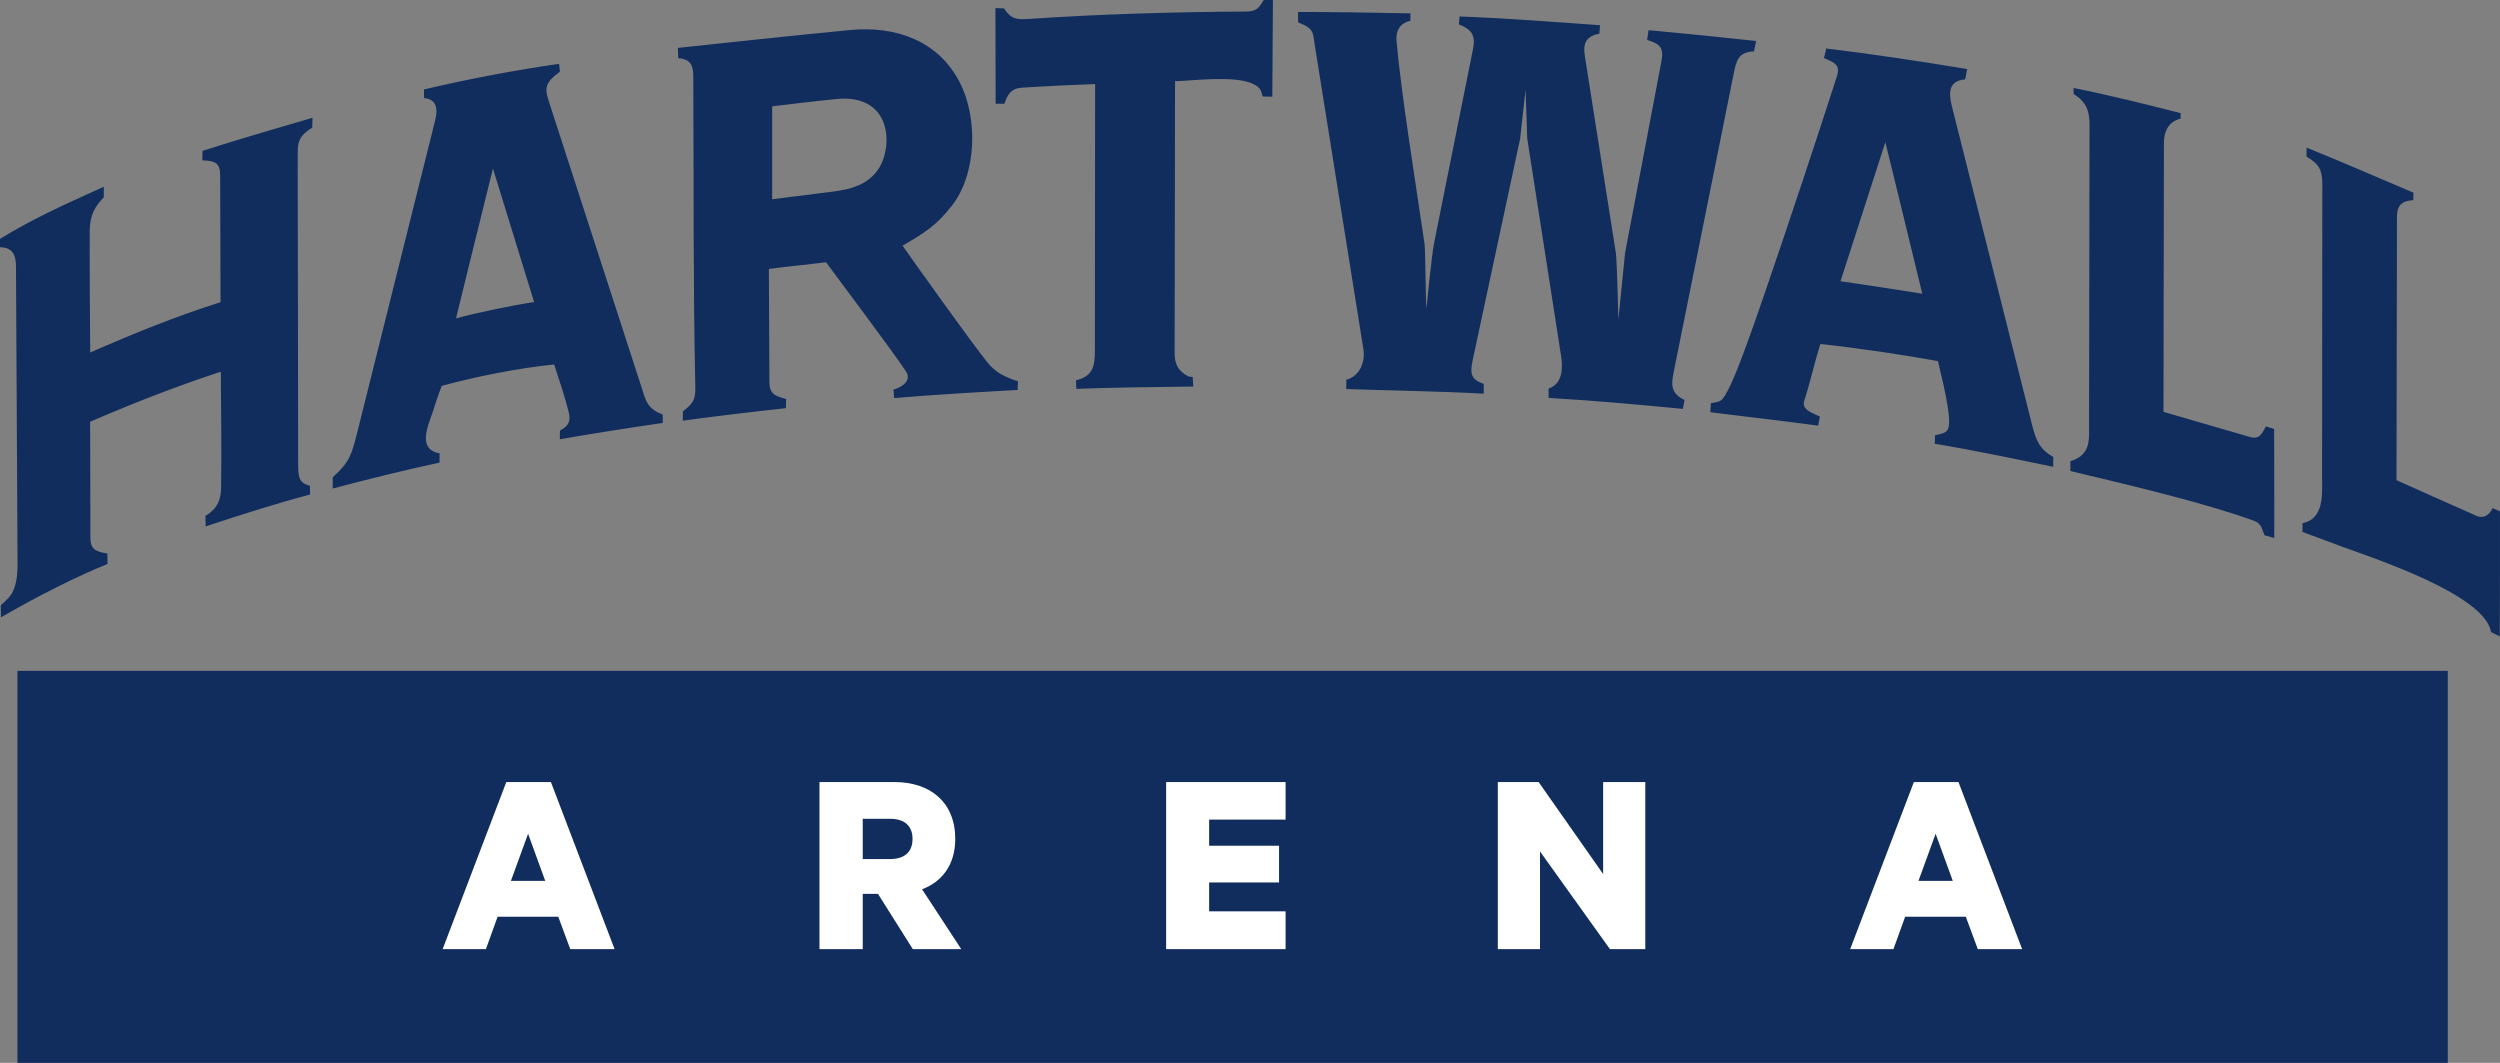 <?xml version="1.0" encoding="UTF-8" standalone="no"?>
<!-- Created with Inkscape (http://www.inkscape.org/) -->

<svg
   xmlns:dc="http://purl.org/dc/elements/1.1/"
   xmlns:cc="http://creativecommons.org/ns#"
   xmlns:rdf="http://www.w3.org/1999/02/22-rdf-syntax-ns#"
   xmlns:svg="http://www.w3.org/2000/svg"
   xmlns="http://www.w3.org/2000/svg"
   xmlns:sodipodi="http://sodipodi.sourceforge.net/DTD/sodipodi-0.dtd"
   xmlns:inkscape="http://www.inkscape.org/namespaces/inkscape"
   id="svg2"
   version="1.1"
   inkscape:version="0.91 r13725"
   xml:space="preserve"
   width="367.521"
   height="156.255"
   viewBox="0 0 367.521 156.255"
   sodipodi:docname="Hartwall Arena.svg"><rect x="0" y="0" width="367.521" height="156.255" fill="#808080" stroke="none"/><defs
     id="defs6"><clipPath
       clipPathUnits="userSpaceOnUse"
       id="clipPath18"><path
         d="m 0,841.89 595.28,0 L 595.28,0 0,0 0,841.89 Z"
         id="path20"
         inkscape:connector-curvature="0" /></clipPath></defs><sodipodi:namedview
     pagecolor="#ffffff"
     bordercolor="#666666"
     borderopacity="1"
     objecttolerance="10"
     gridtolerance="10"
     guidetolerance="10"
     inkscape:pageopacity="0"
     inkscape:pageshadow="2"
     inkscape:window-width="1094"
     inkscape:window-height="751"
     id="namedview4"
     showgrid="false"
     inkscape:zoom="0.47924371"
     inkscape:cx="-106.94119"
     inkscape:cy="389.36315"
     inkscape:window-x="333"
     inkscape:window-y="114"
     inkscape:window-maximized="0"
     inkscape:current-layer="g10" /><g
     id="g10"
     inkscape:groupmode="layer"
     inkscape:label="Hartwall-Arena-logo"
     transform="matrix(1.25,0,0,-1.25,0,156.255)"><g
       id="g3372"
       transform="translate(-63.535,-228.018)"><path
         inkscape:connector-curvature="0"
         id="path12"
         style="fill:#102d5d;fill-opacity:1;fill-rule:nonzero;stroke:none"
         d="m 351.414,228.018 -285.827,0 0,46.105 285.827,0 0,-46.105 z" /><g
         transform="translate(-93.481,-151.906)"
         id="g14"><g
           clip-path="url(#clipPath18)"
           id="g16"><g
             transform="translate(180.81,486.074)"
             id="g22"><path
               inkscape:connector-curvature="0"
               id="path24"
               style="fill:#102d5d;fill-opacity:1;fill-rule:nonzero;stroke:none"
               d="m 0,0 c 1.461,-0.061 2.094,-0.27 2.098,-1.736 l 0.045,-14.952 c -5.284,-1.669 -10.251,-3.691 -15.325,-5.916 -0.046,4.56 -0.065,9.126 -0.065,13.694 -0.006,1.818 0.115,2.947 1.659,4.574 l 0,1.223 c -4.803,-2.155 -8.287,-3.74 -12.203,-6.118 l -0.004,-0.989 c 1.672,-0.017 1.875,-1.174 1.881,-2.351 l 0.178,-33.718 c 0.002,-1.44 0.089,-2.836 -0.439,-4.193 -0.308,-0.789 -0.825,-1.187 -1.525,-1.857 l 0.016,-1.408 c 1.67,0.962 4.27,2.413 6.6,3.561 1.938,0.985 3.922,1.888 5.937,2.717 l -0.017,1.232 c -1.311,0.202 -1.998,0.453 -1.998,1.822 l -0.032,13.67 c 5.107,2.199 10.087,4.153 15.369,5.886 0.033,-4.516 0.096,-9.025 0.038,-13.544 0,-1.632 -0.529,-2.619 -1.847,-3.418 l 0.026,-1.234 c 4.069,1.345 8.136,2.657 12.283,3.753 l -0.021,1.028 c -1.04,0.279 -1.365,0.697 -1.382,2.164 L 11.216,0.91 c 0,1.459 0.317,2.05 1.71,2.935 l 0.033,1.157 C 8.639,3.734 4.313,2.49 0.022,1.111 L 0,0 Z m 123.005,17.499 c -8.651,-0.049 -17.409,-0.296 -25.98,-0.883 -1.495,-0.104 -2.016,0.156 -2.743,1.254 l -1.006,0.025 0.024,-11.242 1.033,0 c 0.378,1.158 0.853,1.817 2.025,1.885 2.877,0.191 5.76,0.316 8.641,0.432 l -0.028,-31.417 c -0.008,-1.679 -0.188,-2.953 -2.217,-3.423 l 0.034,-1.014 c 4.545,0.197 9.207,0.193 13.754,0.28 l -0.065,1.105 c -0.164,0.056 -0.4,0.025 -0.583,0.123 -1.463,0.81 -1.544,1.83 -1.544,2.913 l 0.05,31.773 0.144,0 c 0.966,0.018 3.044,0.246 5.075,0.249 2.017,0.006 3.889,-0.204 4.706,-1.104 0.248,-0.264 0.246,-0.642 0.397,-0.951 l 1.115,-0.023 0.073,11.373 -1.073,0 c -0.526,-0.772 -0.696,-1.269 -1.832,-1.355 m 50.079,-42.199 7.001,34.813 c 0.315,1.538 0.513,2.639 2.4,2.696 l 0.256,1.224 c -4.178,0.462 -8.474,0.886 -12.655,1.272 l -0.164,-1.153 c 1.577,-0.451 1.957,-1 1.692,-2.438 l -4.289,-22.621 -0.788,-7.828 c 0,0 -0.16,6.945 -0.295,7.842 -1.228,7.859 -3.657,23.217 -3.657,23.217 -0.203,1.308 0.064,2.27 1.721,2.567 l 0.069,0.997 c -5.409,0.385 -11.149,0.84 -16.52,1.028 -0.005,-0.239 -0.071,-0.709 -0.071,-0.932 1.487,-0.566 1.976,-1.296 1.669,-2.844 -0.817,-4.097 -3.462,-17.245 -4.584,-22.852 -0.315,-1.582 -0.9,-7.702 -0.9,-7.702 -0.11,0.765 -0.11,6.728 -0.232,7.607 -1.035,7.125 -2.757,17.716 -3.293,23.891 -0.109,1.201 0.5,2.101 1.634,2.318 l 0,0.883 c -2.348,0.059 -10.081,0.171 -13.212,0.163 l 0,-1.216 c 1.028,-0.456 1.675,-0.677 1.833,-1.742 0.041,-0.248 0.065,-0.494 0.103,-0.749 l 5.757,-36.001 c 0.214,-1.365 -0.37,-3.116 -2.018,-3.544 l 0,-1.095 c 5.315,-0.194 10.846,-0.247 16.162,-0.55 l 0,1.156 c -1.645,0.548 -1.596,1.368 -1.281,2.877 l 5.564,25.972 0.633,5.752 0.203,-5.759 3.971,-25.511 c 0.219,-1.38 0.241,-3.319 -1.461,-3.879 l 0,-1.102 c 5.197,-0.301 10.587,-0.783 15.79,-1.292 l 0.195,1.049 c -1.765,0.835 -1.532,1.997 -1.233,3.486 m 69.615,-6.591 c -0.506,-0.883 -0.751,-1.57 -1.9,-1.242 l -10.153,2.952 0.053,31.652 c 0.002,1.27 0.492,2.459 1.961,2.837 l 0,0.644 c -4.158,1.058 -8.38,2.113 -12.588,2.957 l 0.002,-0.714 c 1.586,-0.946 1.876,-2.138 1.876,-3.643 l -0.058,-36.437 c -0.006,-1.561 -0.538,-2.613 -2.197,-3.098 l 0,-1.157 c 8.419,-1.985 16.542,-3.998 21.595,-5.857 0.939,-0.351 0.876,-0.921 1.252,-1.709 l 1.131,-0.309 c 0.028,4.202 -0.025,8.623 -0.013,12.814 l -0.961,0.31 z m 27.521,-9.988 -0.863,0.379 c -0.427,-0.921 -1.127,-1.258 -1.933,-0.896 -3.131,1.388 -6.262,2.774 -9.374,4.18 l 0.057,30.622 c -0.032,1.278 0.165,2.218 1.916,2.306 l 0.021,0.882 c -4.168,1.769 -8.372,3.601 -12.565,5.299 0,-0.308 -0.016,-0.833 -0.013,-1.062 1.545,-0.886 1.861,-1.657 1.861,-3.29 l -0.03,-34.259 c -0.002,-1.989 0.325,-5.034 -2.298,-5.555 l 0,-1.038 c 1.457,-0.525 3.042,-1.142 4.503,-1.67 3.988,-1.458 16.944,-5.71 17.669,-10.101 l 1.017,-0.515 c 0.043,5.043 0.034,12.379 0.032,14.718 M 53.409,-29.57 c -1.209,0.724 -1.341,1.624 -1.737,2.823 l -10.829,33.4 c -0.584,1.78 -0.673,2.372 1.218,3.778 l -0.106,0.914 C 36.61,10.577 31.329,9.568 26.07,8.336 L 26.074,7.321 C 27.906,7.142 27.613,5.56 27.299,4.357 L 18.22,-32.006 c -0.635,-2.488 -0.831,-3.435 -2.881,-5.265 l -0.004,-1.333 c 4.171,1.114 8.335,2.141 12.56,3.054 l 0.011,1.086 c -2.644,0.472 -1.362,3.212 -0.852,4.741 0.353,1.08 0.69,2.146 1.108,3.2 4.041,1.095 9.05,2.099 13.217,2.51 0.642,-2.006 1.216,-3.617 1.719,-5.629 0.279,-1.116 -0.094,-1.635 -1.037,-2.138 l -0.019,-1.026 c 4.031,0.698 8.064,1.333 12.11,1.916 l -0.016,0.996 c -0.247,0.106 -0.492,0.192 -0.727,0.324 m -23.572,10.981 c 0,0 3.006,12.282 4.342,17.622 l 4.842,-15.701 c -2.461,-0.365 -6.882,-1.285 -9.184,-1.921 m 62.442,-5.109 c -2.037,2.55 -8.598,11.759 -9.927,13.659 2.539,1.481 3.92,2.31 5.769,4.661 2.989,3.778 3.134,10.436 0.895,14.662 -2.519,4.779 -7.458,6.548 -12.806,6.04 -5.825,-0.553 -16.827,-1.731 -20.284,-2.105 l 0.047,-1.197 c 1.336,-0.127 1.758,-0.723 1.768,-2.076 0.071,-13.389 -0.029,-24.274 0.239,-36.606 0.032,-1.454 -0.234,-1.921 -1.461,-2.865 l -0.01,-1.096 c 4.035,0.555 8.074,1.027 12.125,1.47 l 0.023,1.086 c -1.325,0.349 -1.964,0.597 -1.964,1.998 l -0.062,13.291 c 2.235,0.298 4.488,0.502 6.723,0.788 1.435,-1.95 7.659,-10.236 9.391,-12.821 0.657,-0.984 -0.218,-1.806 -1.46,-2.152 l 0.076,-1.002 c 4.214,0.374 11.574,0.797 14.527,0.956 l 0.035,1.021 c -1.713,0.558 -2.672,1.068 -3.644,2.288 M 79.315,-1.307 c -1.196,-1.538 -2.957,-2.103 -5.111,-2.366 0,0 -4.205,-0.539 -7.184,-0.907 l 0,10.929 c 1.795,0.217 5.473,0.66 7.586,0.86 2.325,0.236 4.287,-0.431 5.256,-2.207 0.99,-1.824 0.735,-4.648 -0.547,-6.309 m 135.873,-29.801 c -3.084,12.309 -9.417,37.417 -9.417,37.417 -0.419,1.691 -0.413,3.029 1.549,3.207 l 0.241,1.219 c -5.335,0.875 -11.223,1.779 -16.574,2.417 l -0.27,-1.13 c 1.346,-0.553 1.969,-0.847 1.488,-2.249 0,0 -2.991,-9.282 -6.176,-18.699 -1.522,-4.508 -3.114,-9.22 -4.46,-12.899 -1.334,-3.641 -2.363,-6.006 -2.99,-6.419 -0.302,-0.205 -0.819,-0.259 -1.157,-0.312 l -0.07,-1.071 c 4.228,-0.533 8.464,-1.012 12.683,-1.574 l 0.203,1.059 c -0.892,0.437 -2.205,0.799 -1.834,1.898 0.615,1.826 1.231,4.602 1.89,6.639 4.09,-0.42 10.188,-1.334 13.829,-2.009 0.203,-0.99 0.478,-1.994 0.69,-2.971 0.314,-1.458 0.625,-3.12 0.625,-4.065 0,-1.294 -0.346,-1.424 -1.662,-1.684 l -0.026,-1.005 c 4.669,-0.767 9.295,-1.749 13.923,-2.709 l 0.015,1.15 c -1.641,0.949 -2.05,2 -2.5,3.79 m -22.527,16.891 c 0,0 3.459,10.756 5.275,16.352 0,0 2.945,-12.027 4.345,-17.823 -3.205,0.508 -6.411,1.003 -9.62,1.471" /></g><g
             transform="translate(217.105,401.336)"
             id="g26"><path
               inkscape:connector-curvature="0"
               id="path28"
               style="fill:#ffffff;fill-opacity:1;fill-rule:nonzero;stroke:none"
               d="M 0,0 4.032,0 2.017,5.536 0,0 Z m 4.704,11.615 7.487,-19.646 -5.215,0 -1.408,3.807 -7.135,0 -1.376,-3.807 -5.088,0 7.487,19.646 5.248,0 z" /></g><g
             transform="translate(258.481,403.896)"
             id="g30"><path
               inkscape:connector-curvature="0"
               id="path32"
               style="fill:#ffffff;fill-opacity:1;fill-rule:nonzero;stroke:none"
               d="M 0,0 3.2,0 C 5.023,0 5.855,0.929 5.855,2.368 5.855,3.809 5.023,4.736 3.2,4.736 L 0,4.736 0,0 Z m 0,-4.096 0,-6.495 -5.088,0 0,19.647 8.832,0 c 4.224,0 7.136,-2.4 7.136,-6.688 0,-2.975 -1.504,-5.023 -3.904,-5.92 l 4.608,-7.039 -5.696,0 -4.096,6.495 -1.792,0 z" /></g><g
             transform="translate(308.209,412.951)"
             id="g34"><path
               inkscape:connector-curvature="0"
               id="path36"
               style="fill:#ffffff;fill-opacity:1;fill-rule:nonzero;stroke:none"
               d="m 0,0 0,-4.416 -8.99,0 0,-3.071 8.222,0 0,-4.32 -8.222,0 0,-3.392 8.99,0 0,-4.447 -14.047,0 0,19.646 L 0,0 Z" /></g><g
             transform="translate(350.514,393.305)"
             id="g38"><path
               inkscape:connector-curvature="0"
               id="path40"
               style="fill:#ffffff;fill-opacity:1;fill-rule:nonzero;stroke:none"
               d="m 0,0 -4.16,0 -8.223,11.487 0,-11.487 -4.961,0 0,19.646 4.801,0 7.584,-10.815 0,10.815 4.959,0 L 0,0 Z" /></g><g
             transform="translate(382.643,401.336)"
             id="g42"><path
               inkscape:connector-curvature="0"
               id="path44"
               style="fill:#ffffff;fill-opacity:1;fill-rule:nonzero;stroke:none"
               d="M 0,0 4.031,0 2.016,5.536 0,0 Z m 4.703,11.615 7.486,-19.646 -5.214,0 -1.409,3.807 -7.134,0 -1.377,-3.807 -5.088,0 7.488,19.646 5.248,0 z" /></g></g></g></g></g></svg>